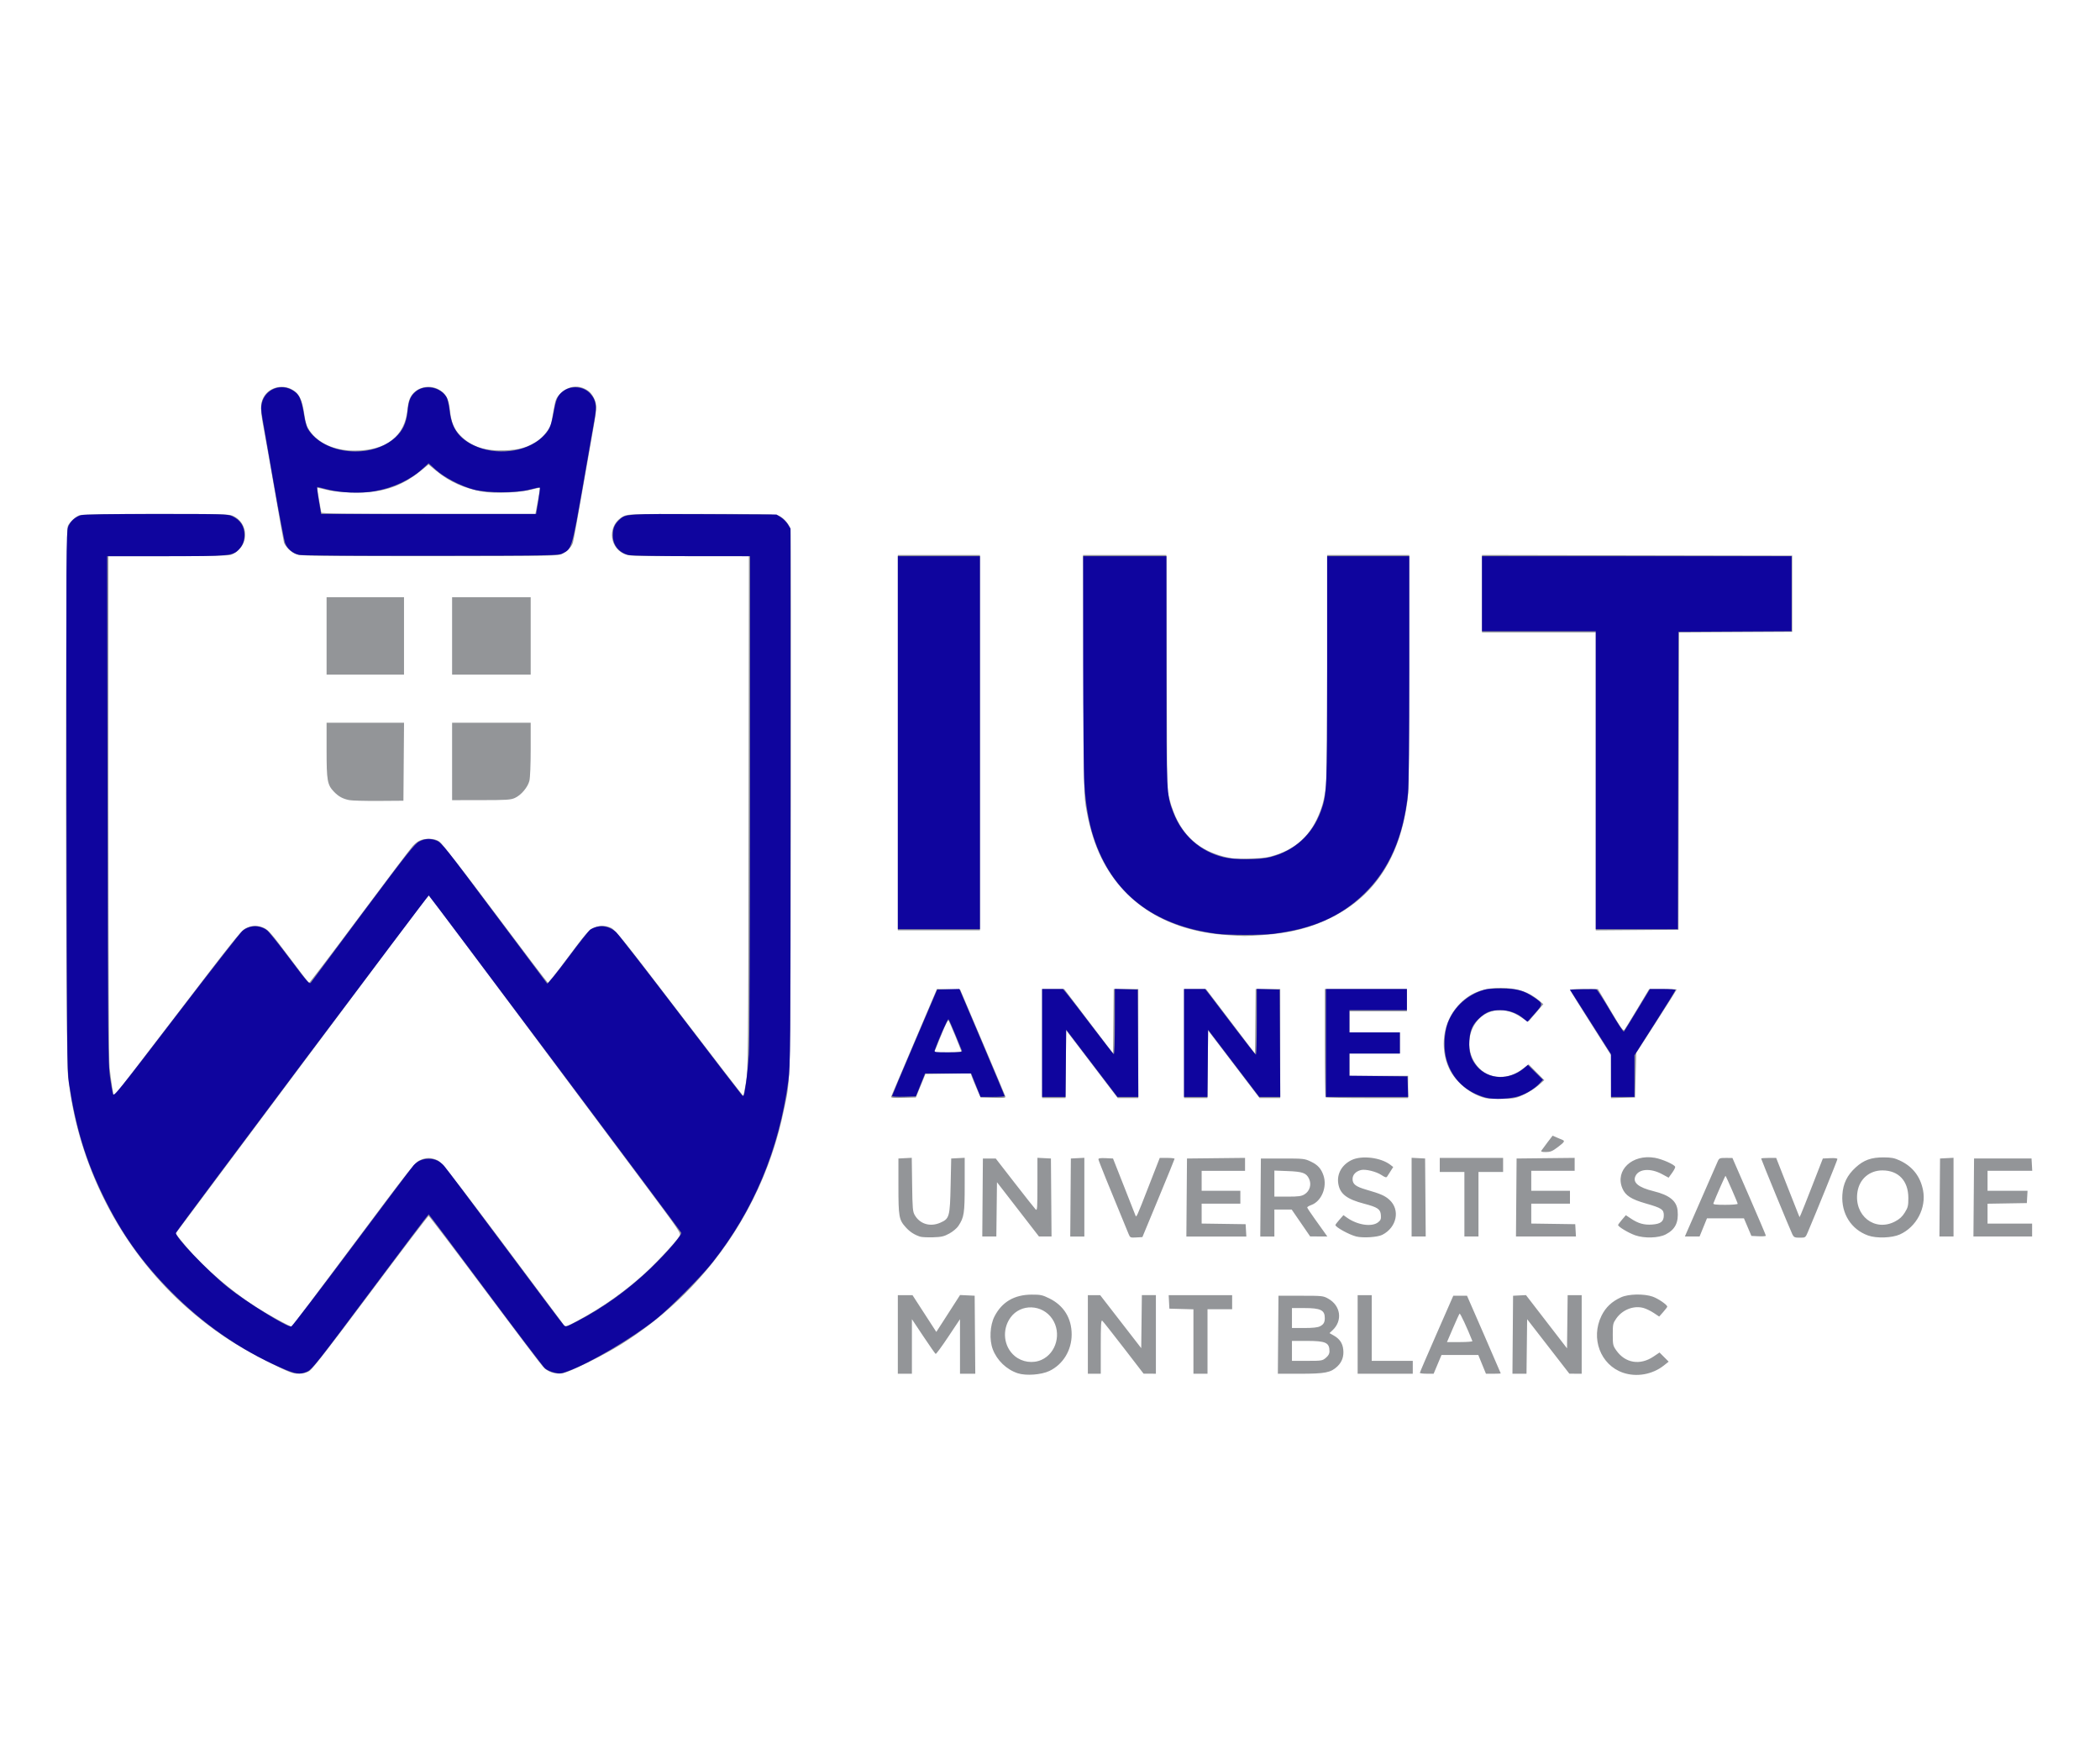 <?xml version="1.0" encoding="UTF-8" standalone="no"?>
<!-- Created with Inkscape (http://www.inkscape.org/) -->

<svg
   width="256"
   height="215"
   viewBox="0 0 240 201.562"
   id="svg20646"
   version="1.1"
   inkscape:version="1.2 (dc2aedaf03, 2022-05-15)"
   sodipodi:docname="logo-iut-acy.svg"
   xmlns:inkscape="http://www.inkscape.org/namespaces/inkscape"
   xmlns:sodipodi="http://sodipodi.sourceforge.net/DTD/sodipodi-0.dtd"
   xmlns="http://www.w3.org/2000/svg"
   xmlns:svg="http://www.w3.org/2000/svg"
   xmlns:rdf="http://www.w3.org/1999/02/22-rdf-syntax-ns#"
   xmlns:cc="http://creativecommons.org/ns#"
   xmlns:dc="http://purl.org/dc/elements/1.1/">
  <defs
     id="defs20648">
    <clipPath
       id="clipPath22312"
       clipPathUnits="userSpaceOnUse">
      <path
         inkscape:connector-curvature="0"
         id="path22314"
         d="M 141.304,40.945 H 247.102 V 85.364 H 141.304 Z" />
    </clipPath>
    <clipPath
       clipPathUnits="userSpaceOnUse"
       id="clipPath182">
      <path
         d="M 0,0 H 595.276 V 595.276 H 0 Z"
         id="path184"
         inkscape:connector-curvature="0" />
    </clipPath>
    <clipPath
       clipPathUnits="userSpaceOnUse"
       id="clipPath154">
      <path
         d="M 0,0 H 595.276 V 595.276 H 0 Z"
         id="path156"
         inkscape:connector-curvature="0" />
    </clipPath>
    <clipPath
       clipPathUnits="userSpaceOnUse"
       id="clipPath130">
      <path
         d="M 0,0 H 595.276 V 595.276 H 0 Z"
         id="path132"
         inkscape:connector-curvature="0" />
    </clipPath>
    <clipPath
       clipPathUnits="userSpaceOnUse"
       id="clipPath110">
      <path
         d="M 0,0 H 595.276 V 595.276 H 0 Z"
         id="path112"
         inkscape:connector-curvature="0" />
    </clipPath>
    <clipPath
       clipPathUnits="userSpaceOnUse"
       id="clipPath88">
      <path
         d="M 0,0 H 595.276 V 595.276 H 0 Z"
         id="path90"
         inkscape:connector-curvature="0" />
    </clipPath>
    <clipPath
       clipPathUnits="userSpaceOnUse"
       id="clipPath68">
      <path
         d="M 0,0 H 595.276 V 595.276 H 0 Z"
         id="path70"
         inkscape:connector-curvature="0" />
    </clipPath>
    <clipPath
       clipPathUnits="userSpaceOnUse"
       id="clipPath42">
      <path
         d="M 0,0 H 595.276 V 595.276 H 0 Z"
         id="path44"
         inkscape:connector-curvature="0" />
    </clipPath>
    <clipPath
       clipPathUnits="userSpaceOnUse"
       id="clipPath16">
      <path
         d="M 0,0 H 595.276 V 595.276 H 0 Z"
         id="path18"
         inkscape:connector-curvature="0" />
    </clipPath>
  </defs>
  <sodipodi:namedview
     id="base"
     pagecolor="#ffffff"
     bordercolor="#666666"
     borderopacity="1.0"
     inkscape:pageopacity="0.0"
     inkscape:pageshadow="2"
     inkscape:zoom="2.47218"
     inkscape:cx="99.70957"
     inkscape:cy="110.2266"
     inkscape:document-units="px"
     inkscape:current-layer="layer1"
     showgrid="false"
     fit-margin-top="0"
     fit-margin-left="0"
     fit-margin-right="0"
     fit-margin-bottom="0"
     inkscape:showpageshadow="false"
     inkscape:window-width="1816"
     inkscape:window-height="1057"
     inkscape:window-x="96"
     inkscape:window-y="-8"
     inkscape:window-maximized="1"
     units="px"
     inkscape:pagecheckerboard="true"
     inkscape:deskcolor="#d1d1d1" />
  <g
     inkscape:label="logo"
     inkscape:groupmode="layer"
     id="layer1"
     transform="translate(-59.201,-350.517)"
     sodipodi:insensitive="true">
    <g
       id="g610">
      <rect
         style="fill:#ffffff;fill-rule:evenodd;stroke-width:4.362"
         id="rect355"
         width="240"
         height="201.562"
         x="59.201"
         y="350.517" />
      <g
         id="g834"
         transform="matrix(0.38,0,0,0.38,98.096,354.947)"
         style="display:inline">
        <path
           style="fill:#939598;stroke-width:0.353"
           d="m 203.768,401.363 c -3.391,-1.107 -6.283,-3.875 -7.545,-7.222 -1.079,-2.862 -0.853,-7.215 0.514,-9.879 2.233,-4.352 5.95,-6.538 11.159,-6.562 2.702,-0.012 3.246,0.104 5.361,1.145 4.326,2.13 6.693,5.961 6.693,10.834 0,4.765 -2.594,9.017 -6.699,10.981 -2.419,1.158 -7.038,1.5 -9.482,0.702 z m 7.137,-4.058 c 4.476,-2.033 6.057,-8.057 3.223,-12.285 -2.985,-4.454 -9.49,-4.681 -12.563,-0.439 -2.655,3.666 -2.086,8.815 1.284,11.602 2.242,1.855 5.457,2.303 8.056,1.122 z m 174.854,3.878 c -6.775,-2.34 -9.795,-10.349 -6.458,-17.127 1.256,-2.55 3.106,-4.297 5.885,-5.554 2.252,-1.019 6.873,-1.113 9.508,-0.194 1.654,0.577 4.417,2.481 4.384,3.021 -0.01,0.131 -0.557,0.853 -1.221,1.604 l -1.206,1.365 -1.669,-1.105 c -0.918,-0.608 -2.302,-1.276 -3.076,-1.484 -2.931,-0.789 -6.287,0.511 -8.145,3.155 -1.01,1.437 -1.073,1.721 -1.073,4.817 0,3.095 0.064,3.381 1.071,4.815 2.682,3.816 7.137,4.554 11.159,1.847 l 1.832,-1.233 1.377,1.377 1.377,1.377 -1.466,1.161 c -3.43,2.717 -8.223,3.559 -12.279,2.158 z m -407.001,-3.016 c -10.062,-4.99 -17.52,-9.976 -25.299,-16.914 -19.745,-17.609 -32.604,-42.856 -35.368,-69.439 -0.782,-7.517 -0.822,-163.812 -0.042,-165.304 0.668,-1.279 2.277,-2.764 3.494,-3.223 0.663,-0.251 8.318,-0.375 23.033,-0.375 21.259,0 22.088,0.025 23.407,0.698 3.785,1.931 4.551,6.997 1.517,10.031 -0.696,0.696 -1.834,1.423 -2.53,1.617 -0.762,0.212 -8.312,0.352 -18.992,0.353 H -69.749 l 0.003,75.406 c 0.002,46.716 0.134,76.547 0.347,78.405 0.582,5.07 1.132,8.468 1.367,8.444 0.123,-0.012 8.723,-11.165 19.112,-24.783 16.538,-21.679 19.082,-24.859 20.448,-25.554 1.897,-0.965 3.574,-0.997 5.538,-0.106 1.256,0.57 2.379,1.872 7.369,8.547 3.238,4.331 5.999,7.919 6.136,7.974 0.137,0.054 6.964,-8.915 15.171,-19.932 8.208,-11.017 15.416,-20.561 16.019,-21.208 1.542,-1.656 2.713,-2.175 4.906,-2.175 1.386,0 2.233,0.216 3.104,0.794 0.738,0.489 7.177,8.782 16.766,21.593 8.562,11.44 15.706,20.84 15.875,20.889 0.169,0.049 2.927,-3.437 6.128,-7.747 4.917,-6.62 6.065,-7.96 7.395,-8.63 1.903,-0.96 3.587,-0.998 5.51,-0.124 1.254,0.57 3.893,3.865 20.461,25.553 10.462,13.695 19.115,24.906 19.229,24.915 0.114,0.01 0.508,-1.85 0.877,-4.13 0.641,-3.967 0.674,-7.46 0.77,-81.139 l 0.1,-76.994 h -18.064 c -17.686,0 -18.096,-0.016 -19.609,-0.748 -4.659,-2.255 -4.699,-8.894 -0.069,-11.256 1.314,-0.67 2.164,-0.696 23.438,-0.696 17.742,0 22.298,0.094 23.215,0.477 1.515,0.633 3.337,2.756 3.597,4.19 0.115,0.635 0.156,37.587 0.091,82.117 -0.13,88.971 0.025,82.502 -2.225,93.16 -6.119,28.979 -23.72,54.13 -48.885,69.851 -5.405,3.377 -15.79,8.481 -17.691,8.695 -2.243,0.253 -4.22,-0.422 -5.661,-1.934 -0.693,-0.727 -8.659,-11.243 -17.703,-23.37 -9.044,-12.127 -16.589,-22.049 -16.768,-22.049 -0.178,0 -8.034,10.319 -17.457,22.931 -12.5,16.73 -17.487,23.145 -18.441,23.723 -0.937,0.567 -1.859,0.791 -3.248,0.79 -1.739,0 -2.637,-0.347 -8.643,-3.326 z M 3.882,362.692 C 20.139,340.889 22.336,338.086 23.73,337.38 c 1.951,-0.988 3.578,-1.006 5.528,-0.062 1.486,0.72 5.344,5.749 38.084,49.661 0.333,0.446 0.905,0.246 3.881,-1.353 7.607,-4.09 14.06,-8.633 20.424,-14.378 3.366,-3.039 9.315,-9.455 10.379,-11.193 0.481,-0.786 0.039,-1.438 -10.936,-16.151 -6.29,-8.432 -23.343,-31.301 -37.895,-50.818 -14.552,-19.518 -26.538,-35.489 -26.635,-35.493 -0.097,0 -17.264,22.889 -38.148,50.871 l -37.972,50.877 1.401,1.764 c 5.89,7.418 14.736,15.236 23.384,20.669 3.74,2.349 9.777,5.638 10.13,5.52 0.136,-0.046 8.473,-11.116 18.528,-24.601 z M 167.67,389.68 v -11.818 h 2.205 2.205 l 3.581,5.53 3.581,5.53 2.014,-3.122 c 1.108,-1.717 2.715,-4.215 3.571,-5.551 l 1.557,-2.429 2.197,0.105 2.196,0.105 0.093,11.73 0.093,11.73 h -2.298 -2.298 l -4e-4,-8.202 -3e-4,-8.202 -3.526,5.292 c -1.939,2.91 -3.646,5.233 -3.792,5.161 -0.146,-0.072 -1.813,-2.453 -3.705,-5.292 l -3.439,-5.161 -5e-4,8.202 -4e-4,8.202 h -2.117 -2.117 z m 57.15,0 v -11.818 h 1.852 1.852 l 6.174,7.972 6.174,7.972 0.095,-7.976 0.095,-7.976 h 2.11 2.11 v 11.818 11.818 l -1.852,-0.01 -1.852,-0.01 -5.984,-7.77 c -3.291,-4.274 -6.188,-7.94 -6.438,-8.147 -0.368,-0.306 -0.454,1.165 -0.454,7.78 v 8.157 h -1.94 -1.94 z m 31.75,2.129 v -9.689 l -3.616,-0.101 -3.616,-0.101 -0.106,-2.029 -0.106,-2.029 h 9.543 9.543 v 2.117 2.117 h -3.704 -3.704 v 9.701 9.701 h -2.117 -2.117 z m 25.483,-2.041 0.093,-11.73 h 6.703 c 6.495,0 6.752,0.027 8.277,0.882 3.763,2.109 4.37,6.613 1.281,9.499 l -0.916,0.856 1.291,0.731 c 1.754,0.994 2.635,2.286 2.848,4.177 0.233,2.067 -0.35,3.753 -1.762,5.101 -1.962,1.872 -3.692,2.213 -11.211,2.213 h -6.695 z m 14.353,6.936 c 0.741,-0.624 1.085,-1.23 1.085,-1.911 0,-2.668 -1.092,-3.172 -6.862,-3.172 h -4.427 v 2.999 2.999 h 4.559 c 4.39,0 4.599,-0.034 5.644,-0.913 z m -1.762,-9.48 c 1.074,-0.555 1.436,-1.182 1.436,-2.482 0,-2.386 -1.258,-2.999 -6.156,-2.999 h -3.722 v 2.999 2.999 h 3.722 c 2.576,0 4.029,-0.159 4.72,-0.516 z m 11.314,2.456 v -11.818 h 2.117 2.117 v 9.878 9.878 h 6.174 6.174 v 1.94 1.94 h -8.29 -8.29 z m 18.705,11.553 c 0,-0.145 2.269,-5.424 5.034,-11.73 l 5.027,-11.465 h 2.064 2.064 l 5.072,11.624 c 2.79,6.393 5.072,11.672 5.072,11.73 0,0.058 -1.001,0.106 -2.224,0.106 h -2.224 l -1.154,-2.822 -1.154,-2.822 h -5.53 -5.53 l -1.184,2.818 -1.184,2.818 h -2.079 c -1.144,0 -2.076,-0.119 -2.072,-0.265 z m 15.809,-9.556 c -1.595,-4.015 -3.668,-8.46 -3.853,-8.258 -0.133,0.145 -1.04,2.129 -2.016,4.409 l -1.774,4.145 h 3.88 c 2.134,0 3.827,-0.133 3.762,-0.296 z m 12.137,-1.909 0.093,-11.73 1.94,-0.097 1.94,-0.097 6.174,8.008 6.174,8.008 0.095,-8 0.095,-8 h 2.11 2.11 v 11.818 11.818 l -1.852,-0.01 -1.852,-0.01 -6.35,-8.193 -6.35,-8.193 -0.095,8.202 -0.095,8.202 h -2.115 -2.115 l 0.093,-11.73 z M 174.371,360.266 c -1.745,-0.571 -3.07,-1.432 -4.303,-2.797 -2.065,-2.286 -2.221,-3.157 -2.221,-12.416 v -8.29 l 2.005,-0.105 2.005,-0.105 0.112,8.043 c 0.102,7.289 0.178,8.155 0.818,9.24 1.573,2.671 4.656,3.564 7.683,2.224 2.718,-1.202 2.872,-1.761 3.076,-11.183 l 0.176,-8.114 2.029,-0.106 2.029,-0.106 v 8.087 c 0,8.642 -0.177,9.798 -1.904,12.414 -0.454,0.688 -1.664,1.701 -2.72,2.276 -1.614,0.88 -2.356,1.051 -4.901,1.131 -1.649,0.052 -3.397,-0.035 -3.883,-0.194 z m 62.693,-0.819 c -6.081,-14.706 -9.068,-22.102 -9.068,-22.455 0,-0.314 0.624,-0.409 2.196,-0.334 l 2.196,0.105 3.238,8.211 c 1.781,4.516 3.344,8.485 3.472,8.819 0.321,0.833 0.268,0.947 4.077,-8.829 l 3.265,-8.379 h 2.243 c 1.234,0 2.233,0.119 2.22,0.265 -0.013,0.145 -2.196,5.503 -4.851,11.906 l -4.827,11.642 -1.84,0.106 c -1.786,0.103 -1.854,0.072 -2.321,-1.058 z m 68.45,0.765 c -2.14,-0.537 -6.28,-2.827 -6.242,-3.453 0.01,-0.132 0.555,-0.853 1.216,-1.601 l 1.201,-1.36 1.051,0.749 c 3.137,2.234 7.48,2.884 9.364,1.403 0.797,-0.627 0.931,-0.975 0.841,-2.188 -0.131,-1.773 -0.965,-2.336 -5.045,-3.407 -5.205,-1.366 -7.242,-2.936 -7.756,-5.976 -0.499,-2.953 1.033,-5.707 3.972,-7.14 3.066,-1.495 8.821,-0.794 11.69,1.424 l 0.85,0.657 -0.755,1.191 c -0.415,0.655 -0.896,1.405 -1.069,1.667 -0.251,0.382 -0.59,0.293 -1.708,-0.446 -1.594,-1.055 -4.815,-1.84 -6.162,-1.502 -1.569,0.394 -2.53,1.422 -2.53,2.707 0,1.543 0.958,2.285 4.129,3.202 4.319,1.248 5.58,1.799 6.938,3.026 3.332,3.01 2.261,8.312 -2.13,10.549 -1.434,0.73 -5.823,1.009 -7.855,0.499 z m 83.906,-0.358 c -2.044,-0.723 -5.156,-2.597 -5.13,-3.088 0.01,-0.136 0.535,-0.857 1.172,-1.601 l 1.159,-1.353 1.562,1.042 c 2.179,1.453 3.943,1.945 6.349,1.771 2.592,-0.188 3.504,-0.916 3.504,-2.799 0,-1.743 -0.659,-2.176 -5.364,-3.524 -4.452,-1.275 -6.203,-2.408 -7.111,-4.599 -2.245,-5.417 3.006,-10.335 9.774,-9.155 2.2,0.384 5.893,2.017 6.121,2.708 0.068,0.207 -0.348,1.029 -0.926,1.827 l -1.05,1.45 -1.933,-1.047 c -3.509,-1.9 -7.033,-1.644 -8.049,0.585 -0.881,1.933 0.899,3.401 5.495,4.531 4.746,1.168 6.915,2.923 7.194,5.822 0.343,3.571 -0.715,5.691 -3.577,7.168 -2.157,1.113 -6.436,1.235 -9.188,0.261 z m 47.297,-0.249 c -0.582,-1.141 -9.401,-22.559 -9.401,-22.832 0,-0.102 1.017,-0.186 2.259,-0.186 h 2.259 l 3.08,7.849 c 1.694,4.317 3.275,8.326 3.514,8.908 l 0.434,1.058 0.413,-0.882 c 0.227,-0.485 1.804,-4.454 3.503,-8.819 l 3.09,-7.938 2.189,-0.105 c 1.407,-0.067 2.189,0.032 2.189,0.279 0,0.316 -6.281,15.82 -8.898,21.963 -0.712,1.671 -0.719,1.676 -2.425,1.676 -1.512,0 -1.769,-0.113 -2.207,-0.97 z m 22.774,0.322 c -5.099,-1.817 -8.118,-6.591 -7.754,-12.261 0.215,-3.356 1.441,-5.878 3.989,-8.207 2.457,-2.246 4.689,-3.047 8.455,-3.034 2.283,0.01 3.201,0.185 4.805,0.927 3.84,1.777 6.204,4.793 7.014,8.951 1.037,5.323 -1.98,11.065 -6.994,13.31 -2.359,1.056 -7.003,1.21 -9.515,0.315 z m 8.084,-4.218 c 1.374,-0.718 2.176,-1.454 2.951,-2.706 0.941,-1.522 1.063,-2.029 1.057,-4.394 -0.013,-5.133 -2.953,-8.254 -7.787,-8.268 -3.894,-0.011 -6.903,2.569 -7.516,6.446 -1.128,7.135 5.179,12.117 11.295,8.922 z m -274.42,-7.216 0.093,-11.73 h 1.931 1.932 l 5.734,7.389 c 3.154,4.064 5.976,7.63 6.271,7.925 0.479,0.479 0.536,-0.311 0.536,-7.495 v -8.031 l 2.029,0.106 2.029,0.106 0.093,11.73 0.093,11.73 h -1.889 -1.889 l -6.317,-8.166 -6.317,-8.166 -0.095,8.166 -0.095,8.166 h -2.115 -2.115 z m 26.458,0 0.093,-11.73 2.029,-0.106 2.029,-0.106 v 11.836 11.836 h -2.122 -2.121 z m 34.925,0 0.093,-11.73 8.731,-0.094 8.731,-0.094 v 1.946 1.946 h -6.526 -6.526 v 2.999 2.999 h 5.821 5.821 v 1.94 1.94 h -5.821 -5.821 v 2.991 2.991 l 6.615,0.096 6.615,0.096 0.107,1.852 0.107,1.852 h -9.019 -9.019 z m 22.225,0 0.093,-11.73 h 6.526 c 6.306,0 6.593,0.031 8.499,0.925 2.05,0.961 3.102,2.113 3.795,4.155 1.188,3.502 -0.582,7.794 -3.674,8.912 -0.666,0.241 -1.211,0.566 -1.211,0.723 0,0.157 0.999,1.673 2.219,3.369 1.22,1.696 2.58,3.6 3.023,4.231 l 0.804,1.147 -2.582,-0.015 -2.582,-0.015 -2.779,-4.042 -2.779,-4.042 h -2.601 -2.601 v 4.057 4.057 h -2.121 -2.121 l 0.093,-11.73 z m 13.215,-0.955 c 1.586,-0.967 2.173,-2.978 1.366,-4.678 -0.832,-1.753 -1.925,-2.145 -6.462,-2.318 l -3.969,-0.151 v 3.919 3.919 h 3.969 c 3.311,0 4.155,-0.115 5.096,-0.689 z m 32.21,0.849 v -11.836 l 2.029,0.106 2.029,0.106 0.093,11.73 0.093,11.73 h -2.122 -2.121 z m 15.875,2.134 V 340.82 h -3.704 -3.704 v -2.117 -2.117 h 9.525 9.525 v 2.117 2.117 h -3.704 -3.704 v 9.701 9.701 h -2.117 -2.117 z m 15.606,-2.029 0.093,-11.73 8.731,-0.094 8.731,-0.094 v 1.946 1.946 h -6.526 -6.526 v 2.999 2.999 h 5.821 5.821 v 1.94 1.94 h -5.821 -5.821 v 2.991 2.991 l 6.615,0.096 6.614,0.096 0.107,1.852 0.107,1.852 h -9.019 -9.019 z m 51.198,10.583 c 0.953,-2.225 8.977,-20.562 9.417,-21.52 0.409,-0.891 0.607,-0.97 2.417,-0.963 l 1.972,0.01 5.03,11.547 c 2.767,6.351 5.029,11.673 5.027,11.828 0,0.155 -0.981,0.234 -2.176,0.176 l -2.173,-0.105 -1.123,-2.646 -1.124,-2.646 h -5.557 -5.557 l -1.113,2.734 -1.113,2.734 h -2.21 -2.21 l 0.491,-1.147 z m 15.393,-8.692 c 0,-0.295 -3.437,-8.18 -3.665,-8.408 -0.083,-0.083 -2.817,6.123 -3.649,8.281 -0.129,0.336 0.723,0.441 3.572,0.441 2.058,0 3.742,-0.141 3.742,-0.314 z m 60.761,-1.891 0.093,-11.73 2.029,-0.106 2.029,-0.106 v 11.836 11.836 h -2.121 -2.122 z m 10.231,0 0.093,-11.73 h 8.643 8.643 l 0.107,1.852 0.107,1.852 h -6.721 -6.721 v 2.999 2.999 h 6.016 6.016 l -0.107,1.852 -0.107,1.852 -5.909,0.097 -5.909,0.097 v 2.99 2.99 h 6.703 6.703 v 1.94 1.94 h -8.824 -8.824 z M 361.24,334.365 c 0.155,-0.252 0.973,-1.359 1.816,-2.46 l 1.534,-2.002 1.288,0.551 c 0.708,0.303 1.486,0.633 1.729,0.733 0.754,0.312 0.504,0.68 -1.484,2.181 -1.606,1.212 -2.194,1.454 -3.545,1.454 -1.238,0 -1.554,-0.108 -1.338,-0.458 z m -16.934,-15.783 c -4.402,-1.104 -8.933,-4.816 -10.826,-8.868 -2.925,-6.259 -1.853,-13.914 2.649,-18.921 3.319,-3.691 7.302,-5.361 12.771,-5.355 5.053,0.01 8.485,1.144 11.709,3.882 l 1.203,1.022 -2.062,2.397 c -1.134,1.318 -2.181,2.537 -2.326,2.708 -0.145,0.172 -1.029,-0.249 -1.963,-0.935 -6.128,-4.496 -13.496,-2.295 -15.51,4.632 -1.097,3.774 -0.045,7.928 2.677,10.569 3.4,3.3 8.697,3.342 12.944,0.105 l 1.81,-1.38 2.361,2.379 2.361,2.379 -1.702,1.513 c -0.936,0.832 -2.88,2.077 -4.32,2.767 -2.449,1.173 -2.87,1.26 -6.526,1.348 -2.15,0.052 -4.512,-0.057 -5.25,-0.242 z m -178.657,-0.416 c 0.099,-0.249 3.24,-7.642 6.981,-16.428 l 6.801,-15.975 3.489,0.1 3.489,0.1 6.683,15.699 c 3.676,8.634 6.775,15.982 6.887,16.328 0.188,0.582 -0.085,0.622 -3.611,0.529 l -3.814,-0.1 -1.144,-2.646 c -0.629,-1.455 -1.299,-3.086 -1.489,-3.624 l -0.345,-0.978 -6.802,0.096 -6.802,0.096 -1.445,3.528 -1.445,3.528 -3.805,0.101 c -2.988,0.079 -3.767,0 -3.625,-0.353 z m 21.072,-13.636 c 0,-0.432 -3.526,-8.985 -3.836,-9.306 -0.141,-0.145 -0.948,1.442 -1.793,3.528 -0.846,2.086 -1.753,4.308 -2.016,4.939 l -0.478,1.147 h 4.062 c 2.234,0 4.062,-0.138 4.062,-0.307 z m 24.342,-2.339 v -16.404 h 3.314 3.314 l 7.357,9.689 7.357,9.689 0.094,-9.689 0.094,-9.689 h 3.699 3.699 v 16.404 16.404 l -3.087,-7e-4 -3.087,-7e-4 -7.761,-10.196 -7.761,-10.196 -0.094,10.197 -0.094,10.197 h -3.522 -3.522 v -16.404 z m 42.686,0 v -16.404 h 3.296 3.296 l 7.375,9.716 7.375,9.716 0.094,-9.716 0.094,-9.716 h 3.699 3.699 v 16.404 16.404 h -3.102 -3.103 l -7.745,-10.171 -7.745,-10.171 -0.094,10.171 -0.094,10.171 h -3.522 -3.522 z m 42.569,16.169 c -0.129,-0.129 -0.235,-7.511 -0.235,-16.404 v -16.169 h 12.347 12.347 v 3.351 3.351 h -8.643 -8.643 v 3.175 3.175 h 7.585 7.585 v 3.175 3.175 h -7.585 -7.585 v 3.351 3.351 h 8.819 8.819 v 3.351 3.351 h -12.288 c -6.759,0 -12.394,-0.106 -12.524,-0.235 z m 85.843,-6.211 v -6.471 l -6.037,-9.505 c -3.32,-5.228 -6.115,-9.703 -6.211,-9.946 -0.134,-0.338 0.814,-0.441 4.058,-0.441 h 4.233 l 3.789,6.413 c 3.367,5.699 3.84,6.344 4.247,5.787 0.252,-0.344 2.017,-3.224 3.922,-6.4 l 3.464,-5.774 4.145,-0.013 c 2.28,-0.01 4.145,0.053 4.145,0.133 0,0.081 -2.739,4.406 -6.085,9.613 l -6.085,9.467 -0.176,6.703 -0.176,6.703 -3.616,0.101 -3.616,0.101 z M 266.251,269.529 c -17.515,-1.266 -30.524,-9.335 -37.367,-23.179 -1.965,-3.976 -3.444,-8.681 -4.458,-14.185 -0.808,-4.388 -0.813,-4.593 -0.933,-40.658 l -0.121,-36.248 h 12.529 12.529 l 0.115,35.366 0.115,35.366 0.794,2.999 c 2.474,9.338 7.739,14.813 16.335,16.987 2.485,0.628 3.639,0.712 7.871,0.57 4.237,-0.142 5.391,-0.312 7.928,-1.167 5.517,-1.859 9.543,-5.386 12.008,-10.518 1.623,-3.378 2.324,-5.933 2.821,-10.282 0.224,-1.957 0.364,-15.865 0.366,-36.248 v -33.073 h 12.347 12.347 l -0.01,35.013 c -0.01,28.167 -0.105,35.747 -0.506,38.766 -2.261,16.987 -9.681,28.51 -22.614,35.124 -6.235,3.189 -12.425,4.784 -20.944,5.399 -5.249,0.379 -5.5,0.378 -11.159,-0.031 z m -98.581,-57.826 v -56.444 h 12.347 12.347 v 56.444 56.444 h -12.347 -12.347 z m 209.903,11.646 v -44.807 h -17.11 -17.11 v -11.643 -11.643 l 46.655,0.089 46.655,0.09 v 11.465 11.465 l -17.02,0.092 -17.02,0.092 -0.09,44.711 -0.089,44.711 -12.435,0.093 -12.435,0.093 z M 2.685,228.977 c -1.951,-0.39 -3.226,-1.088 -4.598,-2.517 -2.001,-2.083 -2.22,-3.315 -2.22,-12.508 v -8.246 H 7.514 19.16 l -0.093,11.73 -0.093,11.73 -7.408,0.053 c -4.075,0.029 -8.071,-0.08 -8.881,-0.242 z M 33.615,217.348 V 205.706 H 45.433 57.251 v 7.958 c 0,4.636 -0.163,8.603 -0.389,9.504 -0.489,1.943 -2.485,4.308 -4.353,5.156 -1.265,0.575 -2.444,0.651 -10.162,0.658 l -8.731,0.01 z M -4.133,179.601 V 167.959 H 7.509 19.151 v 11.642 11.642 H 7.509 -4.133 Z m 37.747,0 V 167.959 H 45.433 57.251 v 11.642 11.642 H 45.433 33.615 Z m -47.11,-24.652 c -1.445,-0.656 -3.135,-2.349 -3.473,-3.48 -0.102,-0.341 -1.311,-7.128 -2.686,-15.083 -1.375,-7.955 -2.89,-16.523 -3.367,-19.039 -1.06,-5.598 -1.092,-7.535 -0.154,-9.373 1.906,-3.736 7.223,-4.439 10.119,-1.338 1.142,1.223 1.73,2.909 2.246,6.437 0.357,2.444 0.701,3.503 1.541,4.753 2.562,3.811 7.547,6.037 13.518,6.037 9.596,0 15.128,-4.285 15.941,-12.346 0.213,-2.112 0.513,-3.176 1.18,-4.184 1.704,-2.575 5.43,-3.422 8.203,-1.864 2.154,1.21 3.024,2.753 3.361,5.956 0.423,4.033 1.217,5.963 3.303,8.038 3.274,3.257 7.375,4.575 13.425,4.314 4.227,-0.183 6.461,-0.825 9.444,-2.717 1.773,-1.124 4.007,-3.888 4.294,-5.311 0.098,-0.485 0.444,-2.39 0.769,-4.233 0.55,-3.122 0.691,-3.452 2.047,-4.815 2.427,-2.439 5.622,-2.753 8.337,-0.82 1.341,0.955 2.437,3.191 2.448,4.994 0.004,0.715 -0.38,3.413 -0.854,5.997 -0.474,2.584 -1.987,11.207 -3.361,19.162 -1.374,7.955 -2.657,14.954 -2.85,15.552 -0.442,1.367 -1.886,2.768 -3.587,3.479 -1.159,0.484 -5.796,0.547 -39.864,0.54 -36.64,-0.01 -38.623,-0.04 -39.978,-0.655 z M 58.82,142.118 c 0.239,-1.105 1.253,-6.803 1.253,-7.043 0,-0.108 -1.151,0.119 -2.558,0.504 -3.302,0.905 -10.898,1.242 -14.59,0.646 -5.369,-0.866 -10.075,-2.957 -14.067,-6.25 l -2.338,-1.929 -2.362,1.913 c -6.175,5.002 -12.283,6.867 -21.311,6.508 -2.944,-0.117 -5.637,-0.439 -7.244,-0.866 -1.407,-0.373 -2.558,-0.608 -2.558,-0.521 0,0.362 1.118,6.984 1.248,7.389 0.111,0.348 6.873,0.441 32.248,0.441 h 32.107 z"
           id="path838"
           inkscape:connector-curvature="0" />
        <path
           style="fill:#0f059e;stroke-width:0.353"
           d="m -18.067,399.607 c -12.26,-5.437 -23.331,-13.145 -33.061,-23.02 -8.646,-8.774 -14.576,-17.124 -20.015,-28.183 -5.416,-11.012 -8.447,-20.957 -10.484,-34.396 -0.568,-3.75 -0.623,-10.177 -0.73,-84.843 -0.104,-73.459 -0.064,-80.921 0.451,-82.275 0.669,-1.76 2.146,-3.105 3.966,-3.611 0.837,-0.233 9.038,-0.362 22.655,-0.359 19.998,0 21.432,0.047 22.754,0.657 2.473,1.141 3.704,3.03 3.704,5.683 0,1.768 -0.523,3.113 -1.684,4.33 -1.845,1.934 -2.784,2.02 -22.028,2.02 h -17.586 l 0.118,76.288 c 0.109,70.332 0.166,76.605 0.732,80.345 0.338,2.231 0.732,4.517 0.877,5.08 0.248,0.965 1.328,-0.369 19.058,-23.536 10.337,-13.507 19.268,-24.957 19.847,-25.443 2.18,-1.834 5.309,-1.895 7.532,-0.146 0.528,0.415 3.591,4.256 6.807,8.534 5.373,7.149 5.884,7.724 6.309,7.093 0.254,-0.378 7.336,-9.894 15.737,-21.147 13.494,-18.075 15.458,-20.554 16.841,-21.255 1.866,-0.946 3.35,-1.002 5.348,-0.203 1.35,0.54 2.82,2.392 17.161,21.608 8.627,11.559 15.81,21.155 15.964,21.323 0.154,0.168 2.979,-3.324 6.279,-7.761 3.3,-4.437 6.308,-8.254 6.686,-8.482 2.611,-1.58 5.657,-1.238 7.844,0.88 0.738,0.714 9.391,11.855 19.23,24.758 9.839,12.903 18.166,23.752 18.504,24.109 0.588,0.621 0.64,0.483 1.199,-3.175 0.321,-2.103 0.736,-6.205 0.922,-9.116 0.196,-3.077 0.341,-35.523 0.345,-77.523 l 0.01,-72.231 -17.551,-0.01 c -9.653,0 -18.173,-0.153 -18.935,-0.329 -2.935,-0.681 -4.79,-2.967 -4.79,-5.906 0,-2.131 0.519,-3.365 1.997,-4.748 1.844,-1.726 2.294,-1.755 25.52,-1.64 l 21.696,0.108 1.305,0.812 c 0.718,0.446 1.67,1.399 2.117,2.117 l 0.811,1.305 v 80.61 c 0,76.032 -0.037,80.88 -0.643,85.372 -2.812,20.82 -10.379,38.938 -22.868,54.757 -3.389,4.292 -12.642,13.607 -16.881,16.994 -7.253,5.795 -20.042,13.332 -26.703,15.735 -1.971,0.711 -2.362,0.746 -3.989,0.355 -0.992,-0.238 -2.232,-0.798 -2.754,-1.245 -0.522,-0.447 -8.57,-11.057 -17.883,-23.578 -9.313,-12.522 -17.013,-22.769 -17.11,-22.771 -0.097,0 -7.995,10.475 -17.552,23.284 -15.579,20.881 -17.53,23.359 -18.874,23.968 -2.308,1.048 -3.553,0.866 -8.201,-1.195 z M 3.495,363.426 C 13.264,350.344 21.617,339.256 22.056,338.786 c 1.211,-1.296 2.686,-1.928 4.503,-1.928 1.88,0 3.307,0.642 4.619,2.078 0.503,0.551 8.656,11.4 18.118,24.108 9.462,12.709 17.495,23.412 17.852,23.784 0.637,0.666 0.704,0.648 3.93,-1.025 7.992,-4.145 15.622,-9.639 22.206,-15.986 5.083,-4.901 9.599,-10.166 9.23,-10.762 -0.861,-1.393 -75.667,-101.333 -75.911,-101.415 -0.232,-0.078 -74.902,99.552 -76.026,101.439 -0.575,0.966 9.308,11.357 15.651,16.455 5.484,4.408 17.754,12.002 19.014,11.768 0.269,-0.05 8.482,-10.794 18.251,-23.875 z M 344.588,318.469 c -5.985,-1.582 -10.121,-5.497 -11.862,-11.228 -0.975,-3.209 -0.812,-8.271 0.363,-11.303 1.7,-4.385 5.243,-7.85 9.735,-9.521 1.767,-0.657 2.815,-0.785 6.35,-0.773 4.713,0.015 6.781,0.582 9.935,2.724 2.664,1.809 2.668,1.932 0.135,4.781 l -2.224,2.502 -1.101,-0.93 c -2.013,-1.7 -4.4,-2.577 -7.021,-2.581 -2.836,0 -4.245,0.52 -6.237,2.32 -2.119,1.914 -2.922,3.693 -3.113,6.894 -0.199,3.322 0.476,5.586 2.298,7.715 3.452,4.032 9.72,4.269 14.144,0.533 l 1.172,-0.99 2.263,2.243 2.263,2.243 -0.966,1.02 c -1.506,1.591 -3.788,3.043 -5.999,3.816 -2.581,0.903 -7.719,1.174 -10.136,0.536 z M 165.925,317.99 c 0.01,-0.152 3.069,-7.421 6.797,-16.152 l 6.779,-15.875 3.345,-0.098 3.345,-0.098 6.791,15.987 c 3.735,8.793 6.791,16.1 6.791,16.238 0,0.138 -1.627,0.249 -3.616,0.248 h -3.616 l -1.411,-3.523 -1.411,-3.523 h -6.928 -6.928 l -1.384,3.44 -1.384,3.439 -3.595,0.101 c -1.977,0.055 -3.587,-0.024 -3.576,-0.176 z m 21.037,-13.594 c -0.103,-0.242 -0.995,-2.419 -1.982,-4.837 -0.988,-2.418 -1.921,-4.522 -2.074,-4.675 -0.218,-0.218 -2.818,5.627 -4.152,9.336 -0.204,0.566 0.134,0.617 4.087,0.617 3.311,0 4.266,-0.102 4.122,-0.441 z m 24.1,-2.381 v -16.228 h 3.142 3.142 l 1.38,1.676 c 0.759,0.922 4.122,5.287 7.474,9.701 3.352,4.414 6.238,8.114 6.414,8.223 0.189,0.117 0.32,-3.871 0.32,-9.714 v -9.911 l 3.44,0.101 3.44,0.101 0.092,16.14 0.092,16.14 h -3.145 -3.145 l -7.706,-10.114 -7.706,-10.114 -0.094,10.114 -0.094,10.114 h -3.522 -3.522 z m 42.686,0 v -16.228 h 3.17 3.17 l 1.541,1.964 c 0.848,1.08 4.223,5.518 7.502,9.861 3.278,4.343 6.079,7.905 6.225,7.914 0.146,0.01 0.265,-4.434 0.265,-9.874 v -9.89 l 3.44,0.101 3.44,0.101 0.092,16.14 0.092,16.14 h -3.163 -3.163 l -7.689,-10.097 -7.689,-10.097 -0.094,10.097 -0.094,10.097 h -3.522 -3.522 z m 42.686,0 v -16.228 h 12.171 12.171 v 3.175 3.175 h -8.643 -8.643 v 3.351 3.351 h 7.585 7.585 v 3.175 3.175 h -7.585 -7.585 v 3.345 3.345 l 8.731,0.094 8.731,0.094 0.102,3.087 0.102,3.087 h -12.361 -12.361 z m 85.716,9.79 -0.01,-6.438 -6.169,-9.701 -6.169,-9.701 3.774,-0.101 c 2.076,-0.055 3.974,-0.024 4.217,0.069 0.244,0.094 2.142,3.045 4.218,6.559 2.076,3.514 3.886,6.261 4.022,6.104 0.136,-0.157 1.954,-3.103 4.038,-6.547 l 3.791,-6.262 h 3.849 c 2.117,0 3.849,0.133 3.849,0.294 0,0.162 -2.778,4.647 -6.173,9.966 l -6.173,9.672 -10e-5,6.262 -10e-5,6.262 h -3.528 -3.528 l -0.01,-6.438 z M 263.626,269.174 c -19.108,-2.46 -31.587,-12.203 -37.054,-28.933 -1.486,-4.546 -2.406,-9.827 -2.806,-16.107 -0.195,-3.054 -0.355,-19.721 -0.355,-37.038 v -31.485 h 12.524 12.524 v 34.173 c 0,37.506 0,37.553 2.118,43.026 2.627,6.796 8.099,11.65 15.036,13.339 3.406,0.829 10.767,0.813 14.067,-0.03 7.294,-1.864 12.65,-6.734 15.233,-13.849 1.81,-4.985 1.872,-6.421 1.875,-42.88 v -33.778 h 12.347 12.347 v 33.829 c 0,21.129 -0.139,35.186 -0.371,37.444 -1.346,13.115 -5.713,23.077 -13.327,30.4 -7.032,6.763 -15.439,10.44 -27.215,11.903 -3.447,0.428 -13.574,0.42 -16.942,-0.013 z m -95.956,-57.471 v -56.092 h 12.347 12.347 v 56.092 56.092 h -12.347 -12.347 z m 209.903,11.289 v -44.803 h -17.11 -17.11 v -11.289 -11.289 h 46.567 46.567 v 11.286 11.286 l -17.021,0.092 -17.022,0.092 -0.089,44.715 -0.09,44.715 H 389.919 377.573 Z M -12.4,155.219 c -1.981,-0.47 -3.574,-1.82 -4.214,-3.57 -0.303,-0.828 -1.834,-8.887 -3.404,-17.91 -1.569,-9.022 -3.105,-17.832 -3.412,-19.578 -0.456,-2.593 -0.481,-3.464 -0.134,-4.763 1.025,-3.843 5.264,-5.711 8.833,-3.89 2.347,1.197 3.034,2.626 3.905,8.122 0.231,1.455 0.71,3.122 1.066,3.704 4.764,7.801 19.124,9.191 26.329,2.55 2.235,-2.06 3.276,-4.303 3.642,-7.85 0.339,-3.285 0.887,-4.604 2.466,-5.933 2.751,-2.315 7.691,-1.326 9.344,1.871 0.287,0.554 0.675,2.361 0.863,4.013 0.581,5.114 2.732,8.173 7.258,10.32 6.647,3.154 15.603,2.115 20.474,-2.375 2.121,-1.955 2.756,-3.29 3.481,-7.32 0.761,-4.231 1.249,-5.362 2.834,-6.572 2.463,-1.879 6.286,-1.542 8.28,0.729 1.639,1.866 1.951,3.566 1.317,7.176 -0.293,1.671 -1.891,10.806 -3.551,20.301 -3.318,18.983 -3.375,19.174 -6.08,20.517 -1.305,0.648 -2.752,0.675 -39.631,0.729 -22.688,0.034 -38.842,-0.077 -39.665,-0.273 z m 71.929,-16.195 c 0.357,-2.138 0.572,-3.964 0.478,-4.057 -0.094,-0.094 -1.427,0.174 -2.963,0.595 -4.026,1.104 -12.81,1.107 -16.903,0.01 -3.96,-1.064 -8.857,-3.611 -11.44,-5.948 l -2.159,-1.953 -1.581,1.457 c -3.802,3.505 -8.962,5.943 -14.698,6.945 -4.153,0.726 -10.218,0.493 -14.188,-0.543 -1.535,-0.401 -2.892,-0.729 -3.015,-0.729 -0.124,0 0.088,1.826 0.47,4.057 l 0.695,4.057 H 26.553 58.881 Z"
           id="path836"
           inkscape:connector-curvature="0" />
      </g>
    </g>
  </g>
</svg>
